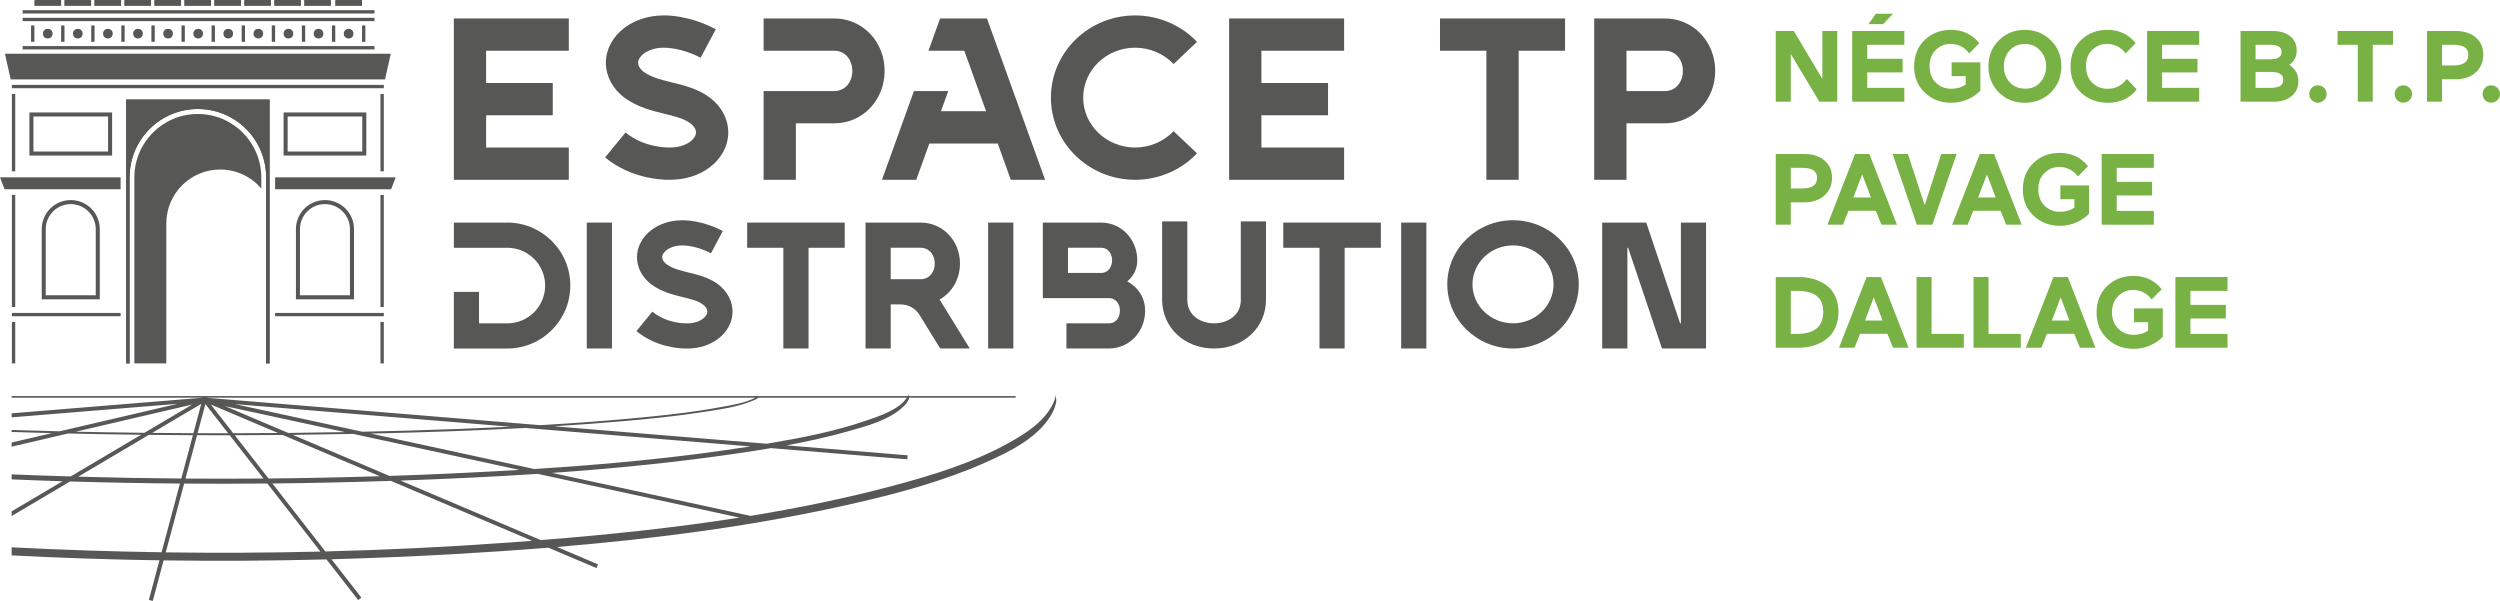 <?xml version="1.0" encoding="UTF-8"?>
<svg id="Calque_2" data-name="Calque 2" xmlns="http://www.w3.org/2000/svg" viewBox="0 0 1239.54 297.99">
  <defs>
    <style>
      .cls-1 {
        fill: #78b144;
      }

      .cls-1, .cls-2 {
        stroke-width: 0px;
      }

      .cls-2 {
        fill: #575756;
      }
    </style>
  </defs>
  <g id="Calque_1-2" data-name="Calque 1">
    <g>
      <g>
        <path class="cls-1" d="M910.95,50.41h-8.9l-14.15-23.65v23.65h-7.45V15.36h8.95l14.15,23.75V15.36h7.4v35.05Z"/>
        <path class="cls-1" d="M944.2,50.41h-25.85V15.36h25.85v6.85h-18.4v6.95h17.55v6.75h-17.55v7.65h18.4v6.85ZM926.4,11.96l3.7-5.15h8.5l-4.9,5.15h-7.3Z"/>
        <path class="cls-1" d="M974.6,37.76h-6.95v-6.85h14.25v14.05c-1.77,1.83-3.91,3.29-6.42,4.38s-5.22,1.62-8.12,1.62c-5.13,0-9.48-1.68-13.05-5.05-3.5-3.37-5.25-7.68-5.25-12.95s1.75-9.85,5.25-13.15c3.47-3.33,7.83-5,13.1-5,5.77,0,10.42,2.2,13.95,6.6l-5,5.1c-1.03-1.5-2.37-2.67-4-3.5-1.63-.83-3.4-1.25-5.3-1.25-2.73,0-5.15,1-7.25,3-2.07,1.97-3.1,4.65-3.1,8.05s1.03,6.08,3.1,8.15c2.03,2.03,4.58,3.05,7.65,3.05,2.8,0,5.18-.7,7.15-2.1v-4.15Z"/>
        <path class="cls-1" d="M985.9,32.86c0-5.2,1.73-9.5,5.2-12.9,3.43-3.43,7.7-5.15,12.8-5.15s9.43,1.72,12.9,5.15c3.5,3.4,5.25,7.7,5.25,12.9s-1.75,9.57-5.25,13c-3.5,3.4-7.8,5.1-12.9,5.1s-9.33-1.7-12.8-5.1c-3.47-3.47-5.2-7.8-5.2-13ZM993.55,32.86c0,3.1.95,5.73,2.85,7.9,1.9,2.13,4.47,3.2,7.7,3.2s5.72-1.07,7.55-3.2c1.9-2.17,2.85-4.8,2.85-7.9s-.98-5.63-2.95-7.8c-1.97-2.17-4.45-3.25-7.45-3.25-3.2,0-5.77,1.07-7.7,3.2-1.9,2.13-2.85,4.75-2.85,7.85Z"/>
        <path class="cls-1" d="M1054.5,39.11l4.95,5.25c-3.6,4.4-8.35,6.6-14.25,6.6-5.33,0-9.78-1.65-13.35-4.95-3.5-3.3-5.25-7.65-5.25-13.05s1.75-9.85,5.25-13.15c3.47-3.33,7.83-5,13.1-5,5.77,0,10.42,2.2,13.95,6.6l-5,5.1c-1.03-1.5-2.37-2.67-4-3.5-1.63-.83-3.4-1.25-5.3-1.25-2.73,0-5.15,1-7.25,3-2.07,1.97-3.1,4.65-3.1,8.05s1.03,6.2,3.1,8.2c2.03,2,4.58,3,7.65,3,3.93,0,7.1-1.63,9.5-4.9Z"/>
        <path class="cls-1" d="M1090.4,50.41h-25.85V15.36h25.85v6.85h-18.4v6.95h17.55v6.75h-17.55v7.65h18.4v6.85Z"/>
        <path class="cls-1" d="M1127.49,50.41h-16.6V15.36h15.75c3.73,0,6.68.85,8.85,2.55,2.17,1.7,3.25,4.08,3.25,7.15,0,2.9-1.2,5.27-3.6,7.1,2.97,2.1,4.45,4.77,4.45,8s-1.12,5.55-3.35,7.45c-2.23,1.87-5.15,2.8-8.75,2.8ZM1125.15,22.21h-6.8v7.2h7.1c3.87,0,5.8-1.2,5.8-3.6,0-1.3-.47-2.23-1.4-2.78s-2.5-.83-4.7-.83ZM1118.34,35.66v7.9h7.45c2.13,0,3.72-.32,4.75-.95,1.03-.63,1.55-1.67,1.55-3.1,0-2.57-2.03-3.85-6.1-3.85h-7.65Z"/>
        <path class="cls-1" d="M1146.19,49.66c-.8-.83-1.2-1.85-1.2-3.05s.4-2.22,1.2-3.05c.83-.83,1.85-1.25,3.05-1.25s2.22.42,3.05,1.25c.87.83,1.3,1.85,1.3,3.05s-.43,2.22-1.3,3.05c-.83.83-1.85,1.25-3.05,1.25s-2.22-.42-3.05-1.25Z"/>
        <path class="cls-1" d="M1158.99,22.21v-6.85h27.5v6.85h-10.05v28.2h-7.4v-28.2h-10.05Z"/>
        <path class="cls-1" d="M1188.54,49.66c-.8-.83-1.2-1.85-1.2-3.05s.4-2.22,1.2-3.05c.83-.83,1.85-1.25,3.05-1.25s2.22.42,3.05,1.25c.87.83,1.3,1.85,1.3,3.05s-.43,2.22-1.3,3.05c-.83.83-1.85,1.25-3.05,1.25s-2.22-.42-3.05-1.25Z"/>
        <path class="cls-1" d="M1217.54,39.31h-6.75v11.1h-7.45V15.36h14.2c4.17,0,7.48,1.07,9.95,3.2,2.5,2.1,3.75,4.95,3.75,8.55s-1.27,6.62-3.8,8.85c-2.53,2.23-5.83,3.35-9.9,3.35ZM1216.24,22.21h-5.45v10.25h5.45c5.07,0,7.6-1.73,7.6-5.2,0-1.77-.62-3.05-1.85-3.85s-3.15-1.2-5.75-1.2Z"/>
        <path class="cls-1" d="M1232.14,49.66c-.8-.83-1.2-1.85-1.2-3.05s.4-2.22,1.2-3.05c.83-.83,1.85-1.25,3.05-1.25s2.22.42,3.05,1.25c.87.83,1.3,1.85,1.3,3.05s-.43,2.22-1.3,3.05c-.83.83-1.85,1.25-3.05,1.25s-2.22-.42-3.05-1.25Z"/>
        <path class="cls-1" d="M894.65,100.31h-6.75v11.1h-7.45v-35.05h14.2c4.17,0,7.48,1.07,9.95,3.2,2.5,2.1,3.75,4.95,3.75,8.55s-1.27,6.62-3.8,8.85c-2.53,2.23-5.83,3.35-9.9,3.35ZM893.35,83.21h-5.45v10.25h5.45c5.07,0,7.6-1.73,7.6-5.2,0-1.77-.62-3.05-1.85-3.85-1.23-.8-3.15-1.2-5.75-1.2Z"/>
        <path class="cls-1" d="M919.75,76.36h7.1l13.7,35.05h-7.7l-2.8-6.9h-13.55l-2.75,6.9h-7.7l13.7-35.05ZM927.65,97.91l-4.35-11.45-4.35,11.45h8.7Z"/>
        <path class="cls-1" d="M945.95,76.36l8.35,25.4,8.2-25.4h7.6l-12,35.05h-7.7l-12-35.05h7.55Z"/>
        <path class="cls-1" d="M981.6,76.36h7.1l13.7,35.05h-7.7l-2.8-6.9h-13.55l-2.75,6.9h-7.7l13.7-35.05ZM989.5,97.91l-4.35-11.45-4.35,11.45h8.7Z"/>
        <path class="cls-1" d="M1028.5,98.76h-6.95v-6.85h14.25v14.05c-1.77,1.83-3.91,3.29-6.42,4.38s-5.22,1.62-8.12,1.62c-5.13,0-9.48-1.68-13.05-5.05-3.5-3.37-5.25-7.68-5.25-12.95s1.75-9.85,5.25-13.15c3.47-3.33,7.83-5,13.1-5,5.77,0,10.42,2.2,13.95,6.6l-5,5.1c-1.03-1.5-2.37-2.67-4-3.5-1.63-.83-3.4-1.25-5.3-1.25-2.73,0-5.15,1-7.25,3-2.07,1.97-3.1,4.65-3.1,8.05s1.03,6.08,3.1,8.15c2.03,2.03,4.58,3.05,7.65,3.05,2.8,0,5.18-.7,7.15-2.1v-4.15Z"/>
        <path class="cls-1" d="M1067.9,111.41h-25.85v-35.05h25.85v6.85h-18.4v6.95h17.55v6.75h-17.55v7.65h18.4v6.85Z"/>
        <path class="cls-1" d="M892,172.41h-11.55v-35.05h11.55c5.07,0,9.48,1.28,13.25,3.85,1.97,1.33,3.51,3.17,4.62,5.5,1.12,2.33,1.67,4.98,1.67,7.95s-.56,5.68-1.67,8.05c-1.12,2.37-2.64,4.25-4.58,5.65-3.87,2.7-8.3,4.05-13.3,4.05ZM890.85,144.21h-2.95v21.35h3c8.73,0,13.1-3.63,13.1-10.9s-4.38-10.45-13.15-10.45Z"/>
        <path class="cls-1" d="M925.5,137.36h7.1l13.7,35.05h-7.7l-2.8-6.9h-13.55l-2.75,6.9h-7.7l13.7-35.05ZM933.4,158.91l-4.35-11.45-4.35,11.45h8.7Z"/>
        <path class="cls-1" d="M973.7,172.41h-23.45v-35.05h7.45v28.2h16v6.85Z"/>
        <path class="cls-1" d="M1001.95,172.41h-23.45v-35.05h7.45v28.2h16v6.85Z"/>
        <path class="cls-1" d="M1018.15,137.36h7.1l13.7,35.05h-7.7l-2.8-6.9h-13.55l-2.75,6.9h-7.7l13.7-35.05ZM1026.05,158.91l-4.35-11.45-4.35,11.45h8.7Z"/>
        <path class="cls-1" d="M1065.05,159.76h-6.95v-6.85h14.25v14.05c-1.77,1.83-3.91,3.29-6.42,4.38s-5.22,1.62-8.12,1.62c-5.13,0-9.48-1.68-13.05-5.05-3.5-3.37-5.25-7.68-5.25-12.95s1.75-9.85,5.25-13.15c3.47-3.33,7.83-5,13.1-5,5.77,0,10.42,2.2,13.95,6.6l-5,5.1c-1.03-1.5-2.37-2.67-4-3.5-1.63-.83-3.4-1.25-5.3-1.25-2.73,0-5.15,1-7.25,3-2.07,1.97-3.1,4.65-3.1,8.05s1.03,6.08,3.1,8.15c2.03,2.03,4.58,3.05,7.65,3.05,2.8,0,5.18-.7,7.15-2.1v-4.15Z"/>
        <path class="cls-1" d="M1104.45,172.41h-25.85v-35.05h25.85v6.85h-18.4v6.95h17.55v6.75h-17.55v7.65h18.4v6.85Z"/>
      </g>
      <path class="cls-2" d="M523.63,195.62c-2.48,11.43-14.38,18.98-23.86,24.2-17.79,9.79-37.65,15.88-57.19,21.07-23.17,6.16-46.73,11-70.47,14.89l-98.33-21.31c30.88-2.16,61.69-5.22,92.27-9.73,5.4-.8,10.81-1.64,16.2-2.55l67.61,5.55.16-1.99-60.03-4.93c10.11-1.87,20.17-4.06,30.05-6.85,9.31-2.63,21.13-5.61,28.21-12.72.97-.98,1.82-2.07,2.37-3.34.09-.22.1-.47.07-.74h52.88v-.8h-52.99c-.05-.35-.08-.69.04-.96-.14.33-.32.65-.5.96h-73.91c-.01-.11,0-.21.03-.24-.12.08-.25.16-.38.24H5.77v.8h95.08l-95.08,7.76v2l82.27-6.71-58.44,13.63c-7.94-.19-15.89-.42-23.83-.67v1c6.66.21,13.32.4,19.98.57l-19.98,4.66v2.05l27.94-6.52c.44.01.87.02,1.31.03,11.64.26,23.29.46,34.93.6l-34.91,20.66c-5.58-.16-11.15-.34-16.72-.54-4.18-.15-8.36-.31-12.55-.48v2.48c8.41.35,16.81.67,25.22.93l-25.22,14.93v2.32l28.95-17.14c18.16.54,36.33.88,54.5,1.02l-9.1,34.08c-24.8-.37-49.6-1.2-74.35-2.46v4.01c24.4,1.26,48.84,2.08,73.29,2.44l-5.24,19.63,1.93.52,5.37-20.11c26.92.37,53.85.21,80.76-.49l15.72,20.17,1.58-1.23-14.82-19.01c19.73-.54,39.45-1.36,59.15-2.46,16.11-.91,32.25-1.98,48.4-3.28l23.83,10.11.78-1.84-20.32-8.62c49.77-4.15,99.48-10.62,148.05-21.8,21.88-5.03,43.88-10.97,64.44-20.13,11.65-5.19,25.62-11.97,32.43-23.39,1.17-1.96,2.04-4.05,2.53-6.28.28-1.28-.28-2.73,0-4ZM264.89,232.54l-81.06-17.57c.7-.02,1.4-.03,2.11-.04,24.86-.58,49.73-1.4,74.58-2.74l111.51,9.15c-35.44,5.61-71.28,8.93-107.13,11.2ZM170.99,214.24c-9.37.18-18.74.31-28.12.41l-31.31-13.29,59.43,12.88ZM116.43,200.37l136.64,11.21c-16.68.81-33.37,1.42-50.05,1.9-7.79.23-15.58.41-23.37.58l-63.21-13.7ZM137.85,214.69c-7.4.06-14.8.1-22.21.11l-11.1-14.24,33.31,14.13ZM130.61,237.26c-12.88.11-25.77.11-38.65.02l5.74-21.49c5.4.02,10.8.03,16.2.02l16.72,21.45ZM116.43,215.8c7.91-.02,15.82-.06,23.73-.14l48.2,20.45c-18.4.58-36.81.96-55.22,1.13l-16.71-21.44ZM145.17,215.62c10.01-.11,20.02-.27,30.03-.47l82.33,17.84c-11.66.69-23.32,1.29-34.96,1.82-9.81.45-19.63.83-29.45,1.15l-47.95-20.34ZM376.19,197.17h73.45c-4.05,6.13-13.84,9.17-20.07,11.33-15.53,5.39-31.88,8.53-48.05,11.29-.45.08-.9.15-1.36.22l-105.4-8.65c11.28-.71,22.55-1.52,33.81-2.5,13.76-1.19,27.53-2.58,41.18-4.73,7.88-1.24,16.28-2.4,23.68-5.53.95-.4,1.89-.86,2.75-1.43ZM374.51,197.17c-5.16,2.76-11.8,3.66-17.32,4.7-12.2,2.29-24.58,3.69-36.92,4.91-17.42,1.73-34.9,3.01-52.39,4.02l-166.05-13.63h272.68ZM101.83,200.33l11.29,14.48c-5.05,0-10.1,0-15.15-.03l3.86-14.46ZM95.9,214.78c-6.81-.03-13.62-.08-20.43-.15l24.31-14.39-3.88,14.54ZM52.63,214.33c-5.01-.08-10.02-.18-15.03-.29l57.69-13.46-23.68,14.01c-6.33-.07-12.65-.16-18.98-.27ZM38.79,236.34l35.01-20.72c7.28.08,14.56.13,21.84.16l-5.74,21.48c-17.04-.14-34.08-.44-51.11-.92ZM82.19,273.87l9.11-34.09c13.75.1,27.5.08,41.25-.05l26.3,33.75c-25.55.62-51.11.74-76.65.39ZM251.36,269.07c-29.96,2.15-59.98,3.59-90.03,4.35l-26.26-33.7c19.59-.2,39.17-.64,58.74-1.29l70.02,29.71c-4.16.32-8.31.63-12.46.93ZM268.13,267.79l-69.57-29.52c.24,0,.49-.02.73-.02,22.41-.79,44.86-1.82,67.29-3.3l100.07,21.68c-32.66,5.15-65.66,8.55-98.51,11.15Z"/>
      <g>
        <path class="cls-2" d="M161.12,101.2c6.83,0,12.39,5.56,12.39,12.39v32.82h-24.79v-32.82c0-6.83,5.56-12.39,12.39-12.39M161.12,99.2h0c-7.95,0-14.39,6.44-14.39,14.39v34.82h28.79v-34.82c0-7.95-6.44-14.39-14.39-14.39h0Z"/>
        <path class="cls-2" d="M62.53,49.34v130.84h1.72v-92.29c0-18.69,15.15-33.85,33.85-33.85h0c18.69,0,33.85,15.15,33.85,33.85v92.29h1.69V49.34H62.53Z"/>
        <path class="cls-2" d="M179.62,57.76v17.37h-37.01v-17.37h37.01M181.62,55.76h-41.01v21.37h41.01v-21.37h0Z"/>
        <polygon class="cls-2" points="193.93 93.85 136.4 93.85 136.4 87.91 196.2 87.91 193.93 93.85"/>
        <rect class="cls-2" x="162.52" y="129.02" width="1.65" height="53.9" transform="translate(7.38 319.32) rotate(-90)"/>
        <rect class="cls-2" x="188.64" y="96.64" width="1.65" height="55.59"/>
        <rect class="cls-2" x="188.64" y="46.59" width="1.65" height="38.36"/>
        <rect class="cls-2" x="188.64" y="159.63" width="1.65" height="20.56"/>
        <path class="cls-2" d="M35.08,101.2c6.83,0,12.39,5.56,12.39,12.39v32.82h-24.79v-32.82c0-6.83,5.56-12.39,12.39-12.39M35.08,99.2c-7.95,0-14.39,6.44-14.39,14.39v34.82h28.79v-34.82c0-7.95-6.44-14.39-14.39-14.39h0Z"/>
        <path class="cls-2" d="M133.67,49.34v130.84h-1.72v-92.29c0-18.69-15.15-33.85-33.85-33.85h0c-18.69,0-33.85,15.15-33.85,33.85v92.29h-1.69V49.34h71.11Z"/>
        <path class="cls-2" d="M53.58,57.76v17.37H16.58v-17.37h37.01M55.58,55.76H14.58v21.37h41.01v-21.37h0Z"/>
        <polygon class="cls-2" points="2.27 93.85 59.8 93.85 59.8 87.91 0 87.91 2.27 93.85"/>
        <rect class="cls-2" x="32.02" y="129.02" width="1.65" height="53.9" transform="translate(-123.12 188.82) rotate(-90)"/>
        <polygon class="cls-2" points="188.21 42.09 7.99 42.09 5.9 42.09 5.9 43.74 7.99 43.74 188.21 43.74 190.3 43.74 190.3 42.09 188.21 42.09"/>
        <rect class="cls-2" x="5.9" y="96.64" width="1.65" height="55.59" transform="translate(13.45 248.86) rotate(-180)"/>
        <rect class="cls-2" x="5.9" y="46.59" width="1.65" height="38.36" transform="translate(13.45 131.54) rotate(-180)"/>
        <rect class="cls-2" x="5.9" y="159.63" width="1.65" height="20.56" transform="translate(13.45 339.81) rotate(-180)"/>
        <polygon class="cls-2" points="190.91 39.36 5.29 39.36 2.46 26.64 193.74 26.64 190.91 39.36"/>
        <rect class="cls-2" x="97.64" y="-77.57" width="1.65" height="174.46" transform="translate(88.8 108.12) rotate(-90)"/>
        <rect class="cls-2" x="97.64" y="-63.55" width="1.65" height="174.46" transform="translate(74.78 122.14) rotate(-90)"/>
        <g>
          <rect class="cls-2" x="15.4" y="12.62" width="1.65" height="8.1"/>
          <rect class="cls-2" x="30.32" y="12.62" width="1.65" height="8.1"/>
          <rect class="cls-2" x="45.24" y="12.62" width="1.65" height="8.1"/>
          <rect class="cls-2" x="60.15" y="12.62" width="1.65" height="8.1"/>
          <rect class="cls-2" x="75.07" y="12.62" width="1.65" height="8.1"/>
          <rect class="cls-2" x="89.99" y="12.62" width="1.65" height="8.1"/>
          <rect class="cls-2" x="104.91" y="12.62" width="1.65" height="8.1"/>
          <rect class="cls-2" x="119.83" y="12.62" width="1.65" height="8.1"/>
          <rect class="cls-2" x="134.75" y="12.62" width="1.65" height="8.1"/>
          <rect class="cls-2" x="149.67" y="12.62" width="1.65" height="8.1"/>
          <rect class="cls-2" x="164.58" y="12.62" width="1.65" height="8.1"/>
          <rect class="cls-2" x="179.5" y="12.62" width="1.65" height="8.1"/>
          <circle class="cls-2" cx="23.67" cy="16.68" r="2.39"/>
          <circle class="cls-2" cx="38.58" cy="16.68" r="2.39"/>
          <circle class="cls-2" cx="53.5" cy="16.68" r="2.39"/>
          <circle class="cls-2" cx="68.42" cy="16.68" r="2.39"/>
          <circle class="cls-2" cx="83.34" cy="16.68" r="2.39"/>
          <circle class="cls-2" cx="98.26" cy="16.68" r="2.39"/>
          <circle class="cls-2" cx="113.17" cy="16.68" r="2.39"/>
          <circle class="cls-2" cx="128.09" cy="16.68" r="2.39"/>
          <circle class="cls-2" cx="143.01" cy="16.68" r="2.39"/>
          <circle class="cls-2" cx="157.93" cy="16.68" r="2.39"/>
          <circle class="cls-2" cx="172.85" cy="16.68" r="2.39"/>
        </g>
        <g>
          <rect class="cls-2" x="17.05" width="13.27" height="2.91"/>
          <rect class="cls-2" x="31.91" width="13.27" height="2.91"/>
          <rect class="cls-2" x="46.77" width="13.27" height="2.91"/>
          <rect class="cls-2" x="61.63" width="13.27" height="2.91"/>
          <rect class="cls-2" x="76.5" width="13.27" height="2.91"/>
          <rect class="cls-2" x="91.36" width="13.27" height="2.91"/>
          <rect class="cls-2" x="106.22" width="13.27" height="2.91"/>
          <rect class="cls-2" x="121.08" width="13.27" height="2.91"/>
          <rect class="cls-2" x="135.95" width="13.27" height="2.91"/>
          <rect class="cls-2" x="150.81" width="13.27" height="2.91"/>
          <rect class="cls-2" x="166.22" width="13.27" height="2.91"/>
        </g>
        <rect class="cls-2" x="97.64" y="-81.36" width="1.65" height="174.46" transform="translate(92.59 104.34) rotate(-90)"/>
        <path class="cls-2" d="M82.46,180.19v-69.42c0-14.76,11.96-26.72,26.72-26.72h0c8.17,0,15.48,3.67,20.38,9.45v-5.51c0-17.38-14.09-31.47-31.47-31.47h0c-17.38,0-31.47,14.09-31.47,31.47v92.2h15.84Z"/>
      </g>
      <path class="cls-2" d="M562.82,23.65c7.24,0,14.18,2.96,19.06,8.11l11.62-11c-7.89-8.33-19.07-13.11-30.68-13.11-23.03,0-41.76,18.28-41.76,40.75s18.73,40.75,41.76,40.75c11.61,0,22.8-4.78,30.68-13.11l-11.62-11c-4.88,5.15-11.82,8.11-19.06,8.11-14.2,0-25.76-11.1-25.76-24.75s11.55-24.75,25.76-24.75Z"/>
      <polygon class="cls-2" points="225.02 89.15 282.02 89.15 282.02 73.15 241.02 73.15 241.02 57.15 274.07 57.15 274.07 41.15 241.02 41.15 241.02 25.15 282.02 25.15 282.02 9.15 225.02 9.15 225.02 89.15"/>
      <polygon class="cls-2" points="609.43 89.15 666.43 89.15 666.43 73.15 625.43 73.15 625.43 57.15 658.47 57.15 658.47 41.15 625.43 41.15 625.43 25.15 666.43 25.15 666.43 9.15 609.43 9.15 609.43 89.15"/>
      <polygon class="cls-2" points="489.35 9.15 466.11 9.15 460.35 25.15 477.35 25.15 478.11 25.15 488.92 55.15 466.54 55.15 470.15 45.15 453.14 45.15 437.29 89.15 454.29 89.15 460.78 71.15 494.69 71.15 501.17 89.15 518.18 89.15 489.35 9.15"/>
      <path class="cls-2" d="M351.85,48.32l-.09-.07c-5.86-4.28-12.58-5.92-18.5-7.36-5.23-1.27-10.17-2.47-14.11-5.27-1.06-.82-2.76-2.44-2.76-4.5s1.77-3.75,2.83-4.55c2.47-1.86,6.02-2.92,9.73-2.92h.12s.22,0,.22,0c.59,0,8.67-.02,18.1,4.99l7.51-14.13c-12.99-6.91-24.07-6.92-26.1-6.86-7.16.03-13.97,2.21-19.19,6.14-5.85,4.41-9.21,10.72-9.21,17.33s3.36,12.93,9.21,17.33l.15.11c6.48,4.64,13.52,6.35,19.73,7.87,5.1,1.24,9.51,2.31,12.8,4.7,1.06.81,2.79,2.44,2.79,4.52s-1.77,3.75-2.83,4.55c-2.47,1.86-6.02,2.92-9.73,2.92h-.48c-.11.02-12.22.5-21.89-7.43l-10.15,12.37c12.47,10.24,27.14,11.08,31.64,11.08.47,0,.82,0,1.06-.02,7.15-.04,13.95-2.21,19.17-6.14,5.85-4.41,9.21-10.72,9.21-17.33s-3.36-12.93-9.21-17.33Z"/>
      <polygon class="cls-2" points="713.97 25.15 736.97 25.15 736.97 89.15 752.97 89.15 752.97 25.15 775.97 25.15 775.97 9.15 713.97 9.15 713.97 25.15"/>
      <path class="cls-2" d="M825.43,9.15h-35v80h16v-28h19c14.02,0,25-11.42,25-26s-10.98-26-25-26ZM825.43,45.15h-19v-20h19c5.91,0,9,5.03,9,10s-3.09,10-9,10Z"/>
      <path class="cls-2" d="M413.61,9.15h-35v16h35c5.91,0,9,5.03,9,10s-3.09,10-9,10h-35v44h16v-28h19c14.02,0,25-11.42,25-26s-10.98-26-25-26Z"/>
      <g>
        <path class="cls-2" d="M465.84,148.52c6.08-3.4,10.13-10.05,10.13-17.87,0-11.38-8.57-20.29-19.51-20.29h-27.31v62.43h12.49v-21.85h4.97c3.76,0,7.33,1.99,9.3,5.2l10.25,16.65h14.66l-14.28-23.2c-.22-.37-.46-.72-.71-1.07ZM441.63,138.45v-15.61h14.83c4.61,0,7.02,3.93,7.02,7.8s-2.41,7.8-7.02,7.8h-14.83Z"/>
        <path class="cls-2" d="M750.18,109.19c-17.97,0-32.59,14.27-32.59,31.8s14.62,31.8,32.59,31.8,32.59-14.27,32.59-31.8-14.62-31.8-32.59-31.8ZM750.18,160.3c-11.08,0-20.1-8.66-20.1-19.31s9.02-19.31,20.1-19.31,20.1,8.66,20.1,19.31-9.02,19.31-20.1,19.31Z"/>
        <rect class="cls-2" x="694.72" y="110.36" width="12.49" height="62.43"/>
        <rect class="cls-2" x="290.93" y="110.36" width="12.49" height="62.43"/>
        <rect class="cls-2" x="489.94" y="110.36" width="12.49" height="62.43"/>
        <path class="cls-2" d="M558.84,139.49s5.03-3.29,5.03-10.4c0-10.5-7.88-18.73-17.95-18.73h-28.87v37.46h0s16.92,0,16.92,0h15.85c3.75,0,5.46,3.24,5.46,6.24s-1.71,6.24-5.46,6.24h-21.07v12.49h21.07c10.06,0,17.95-8.23,17.95-18.73s-8.94-14.57-8.94-14.57ZM545.93,135.33h-16.39v-12.49h16.39c3.75,0,5.46,3.24,5.46,6.24s-1.71,6.24-5.46,6.24Z"/>
        <path class="cls-2" d="M282.77,141.57c0-17.21-14-31.21-31.21-31.21h-26.53v12.49h26.53c10.33,0,18.73,8.4,18.73,18.73s-8.4,18.73-18.73,18.73h-14.05s0-15.61,0-15.61h-12.49v28.09h26.53s0,0,0,0c17.21,0,31.21-14,31.21-31.21Z"/>
        <path class="cls-2" d="M356.01,140.93l-.07-.05c-4.58-3.34-9.82-4.62-14.44-5.74-4.08-.99-7.94-1.93-11.01-4.11-.83-.64-2.16-1.9-2.16-3.51s1.39-2.93,2.21-3.55c1.93-1.45,4.69-2.28,7.59-2.28h.09s.17,0,.17,0c.46,0,6.76-.02,14.12,3.9l5.86-11.02c-10.14-5.39-18.79-5.4-20.37-5.35-5.59.02-10.9,1.72-14.98,4.79-4.57,3.44-7.19,8.37-7.19,13.53s2.62,10.09,7.19,13.53l.12.09c5.05,3.62,10.55,4.96,15.4,6.14,3.98.97,7.42,1.81,9.99,3.67.83.63,2.18,1.91,2.18,3.52s-1.39,2.93-2.21,3.55c-1.93,1.45-4.69,2.28-7.59,2.28h-.37c-.09.02-9.54.39-17.08-5.8l-7.92,9.65c9.73,7.99,21.18,8.65,24.69,8.65.36,0,.64,0,.83-.01,5.58-.03,10.89-1.73,14.96-4.79,4.57-3.44,7.19-8.37,7.19-13.53s-2.62-10.09-7.19-13.53Z"/>
        <polygon class="cls-2" points="636.27 122.85 654.22 122.85 654.22 172.79 666.7 172.79 666.7 122.85 684.65 122.85 684.65 110.36 636.27 110.36 636.27 122.85"/>
        <polygon class="cls-2" points="370.45 122.85 388.39 122.85 388.39 172.79 400.88 172.79 400.88 122.85 418.83 122.85 418.83 110.36 370.45 110.36 370.45 122.85"/>
        <path class="cls-2" d="M615.23,148.6c0,8.04-6.88,11.71-13.27,11.71s-13.27-3.66-13.27-11.71v-38.82h-12.49v38.82c0,13.79,11.07,24.19,25.75,24.19s25.75-10.4,25.75-24.19v-38.82h-12.49v38.82Z"/>
        <polygon class="cls-2" points="833.41 160.3 833.02 160.3 816.24 110.36 794.39 110.36 794.39 172.79 806.88 172.79 806.88 122.85 807.26 122.85 824.04 172.79 845.89 172.79 845.89 110.36 833.41 110.36 833.41 160.3"/>
      </g>
    </g>
  </g>
</svg>
